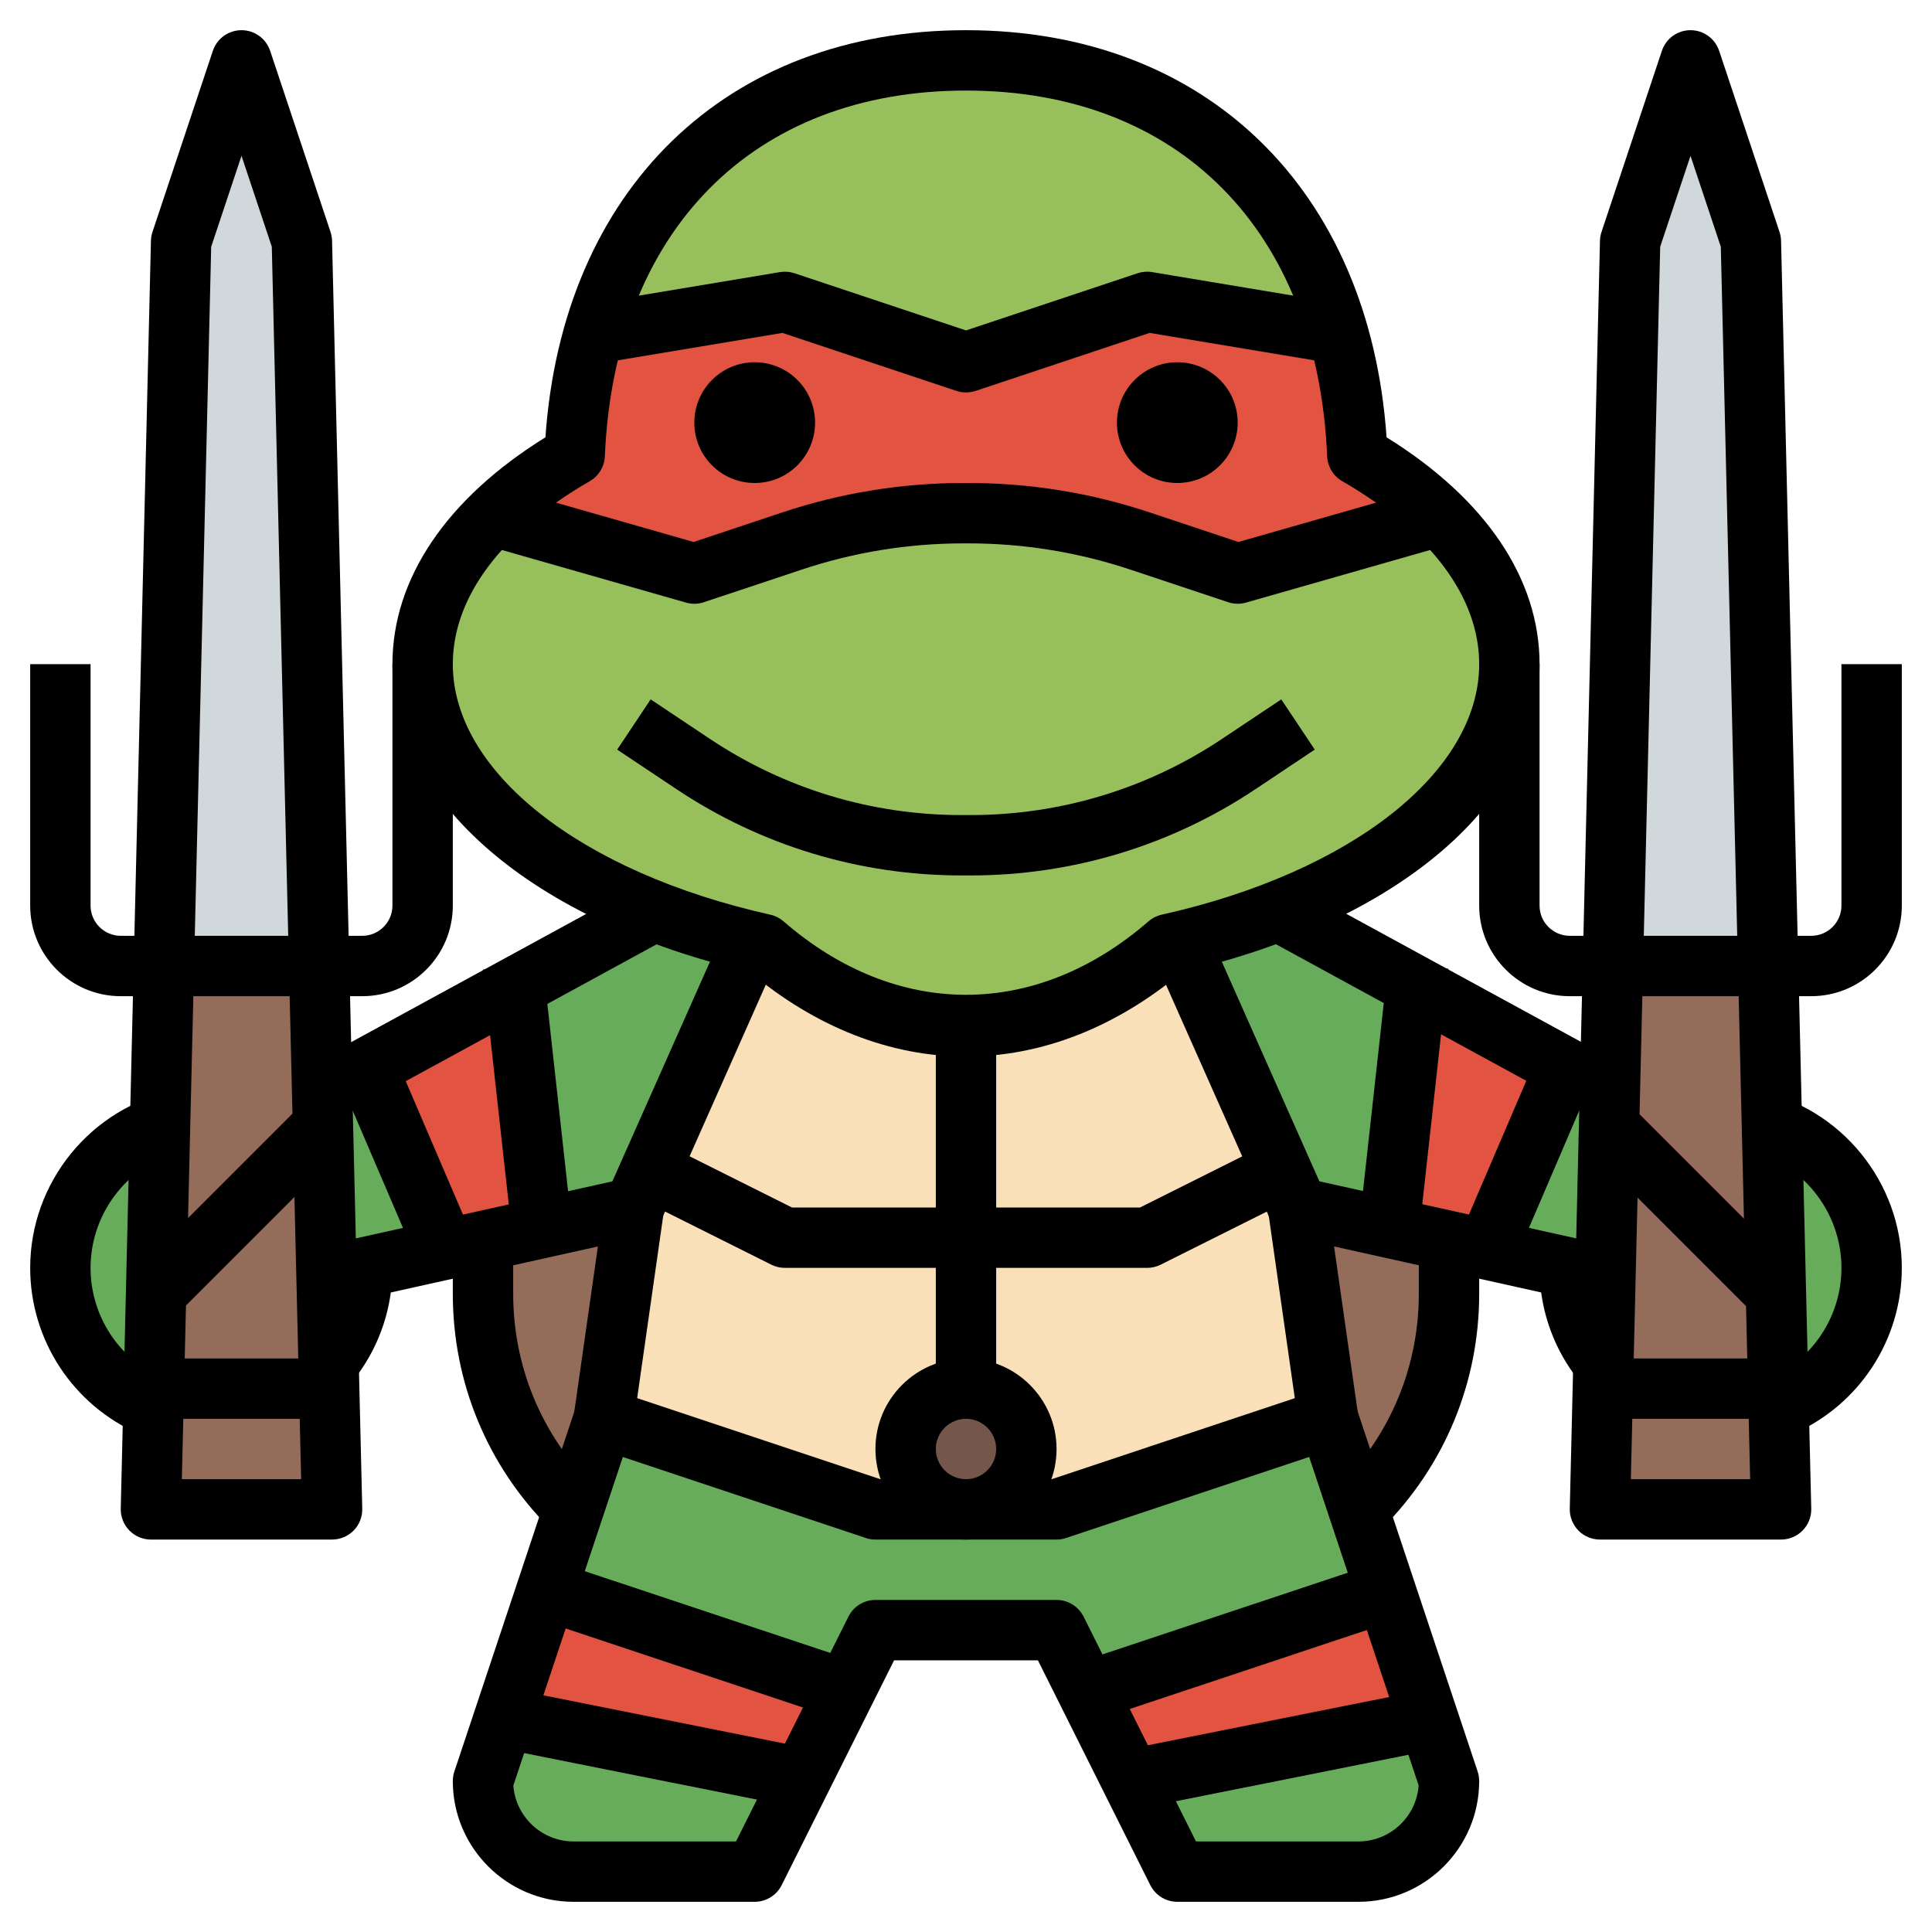 <?xml version="1.0" encoding="iso-8859-1"?>
<!-- Generator: Adobe Illustrator 22.1.0, SVG Export Plug-In . SVG Version: 6.00 Build 0)  -->
<svg xmlns="http://www.w3.org/2000/svg" xmlns:xlink="http://www.w3.org/1999/xlink" version="1.1" id="Layer_3" x="0px" y="0px" viewBox="0 0 64 64" style="enable-background:new 0 0 64 64;" xml:space="preserve" width="512" height="512">
<g>
	<g>
		<path style="fill:#946C5A;" d="M48,39v3.858c0,2.652-1.054,5.196-2.929,7.071L45,50H19l-0.071-0.071    C17.054,48.054,16,45.51,16,42.858V39"/>
	</g>
	<g>
		<path style="fill:#67AC5B;" d="M22,30L7,37c-2.761,0-5,2.239-5,5s2.239,5,5,5s5-2.239,5-5l9-2l-1,7l-4,12l0,0c0,1.657,1.343,3,3,3    h6l4-8h6h0l4,8h6c1.657,0,3-1.343,3-3l0,0l-4-12l-1-7c0,0,9,2,9,2c0,2.761,2.239,5,5,5s5-2.239,5-5s-2.239-5-5-5l-15-7"/>
	</g>
	<g>
		<polygon style="fill:#D1D8DB;" points="11,50 5,50 6,8 8,2 10,8   "/>
	</g>
	<g>
		<rect x="5" y="32" style="fill:#946C5A;" width="6" height="18"/>
	</g>
	<g>
		<polygon style="fill:#D1D8DB;" points="59,50 53,50 54,8 56,2 58,8   "/>
	</g>
	<g>
		<rect x="53" y="32" style="fill:#946C5A;" width="6" height="18"/>
	</g>
	<g>
		<polyline style="fill:#FAE0B8;" points="39,31 43,40 44,47 35,50 29,50 20,47 21,40 25,31   "/>
	</g>
	<g>
		<circle style="fill:#74564A;" cx="32" cy="48" r="2"/>
	</g>
	<g>
		<polygon style="fill:#E25341;" points="47.313,56.937 37.455,58.909 36,56 45.9,52.7   "/>
	</g>
	<g>
		<polygon style="fill:#E25341;" points="16.688,56.938 26.545,58.909 28,56 18.1,52.7   "/>
	</g>
	<g>
		<polygon style="fill:#E25341;" points="52.119,34.722 49.261,41.391 46.036,40.675 46.965,32.317   "/>
	</g>
	<g>
		<polygon style="fill:#E25341;" points="14.739,41.391 11.881,34.722 17.035,32.317 17.964,40.675   "/>
	</g>
	<g>
		<path style="fill:#97C05C;" d="M50,22c0-2.691-1.924-5.13-5.036-6.927C44.586,6.317,38.936,2,32,2S19.414,6.317,19.036,15.073    C15.924,16.87,14,19.309,14,22c0,4.206,4.68,7.799,11.3,9.276C27.258,32.976,29.545,34,32,34s4.742-1.024,6.7-2.724    C45.32,29.799,50,26.206,50,22z"/>
	</g>
	<g>
		<path style="fill:#E25341;" d="M47.661,17.097c-0.75-0.736-1.65-1.419-2.698-2.024c-0.063-1.467-0.286-2.798-0.627-4.017L38,10    l-6,2l-6-2l-6.337,1.056c-0.341,1.218-0.564,2.55-0.627,4.017c-1.048,0.605-1.947,1.288-2.698,2.024L23,19l3.229-1.076    C28.064,17.312,29.986,17,31.921,17h0.158c1.935,0,3.857,0.312,5.692,0.924L41,19L47.661,17.097z"/>
	</g>
	<g>
		<path d="M32,35c-2.501,0-4.972-0.968-7.162-2.803C17.637,30.525,13,26.539,13,22c0-2.831,1.794-5.484,5.068-7.513    C18.64,6.273,24.059,1,32,1c7.941,0,13.36,5.273,13.932,13.487C49.206,16.516,51,19.168,51,22c0,4.539-4.637,8.525-11.838,10.197    C36.972,34.032,34.501,35,32,35z M32,3c-7.058,0-11.642,4.643-11.964,12.116c-0.015,0.342-0.203,0.652-0.499,0.823    C16.611,17.628,15,19.781,15,22c0,3.561,4.227,6.896,10.518,8.3c0.162,0.036,0.312,0.112,0.438,0.221    c3.735,3.244,8.354,3.244,12.089,0c0.125-0.108,0.276-0.185,0.438-0.221C44.773,28.896,49,25.561,49,22    c0-2.219-1.611-4.372-4.537-6.061c-0.296-0.171-0.484-0.481-0.499-0.823C43.643,7.643,39.058,3,32,3z"/>
	</g>
	<g>
		<path d="M32,13c-0.107,0-0.213-0.017-0.316-0.051l-5.764-1.921l-5.755,0.959l-0.329-1.973l6-1C25.998,8.987,26.162,9,26.316,9.051    L32,10.946l5.684-1.895C37.838,9,38.003,8.986,38.165,9.014l6,1l-0.329,1.973l-5.755-0.959l-5.764,1.921    C32.213,12.983,32.107,13,32,13z"/>
	</g>
	<g>
		<path d="M41,20c-0.107,0-0.214-0.017-0.316-0.051l-3.229-1.076C35.718,18.293,33.909,18,32.079,18h-0.158    c-1.83,0-3.639,0.293-5.375,0.873l-3.229,1.076c-0.191,0.064-0.397,0.069-0.591,0.013l-7-2l0.55-1.923l6.702,1.915l2.936-0.979    C27.854,16.328,29.875,16,31.921,16h0.158c2.045,0,4.067,0.328,6.008,0.975l2.936,0.979l6.702-1.915l0.55,1.923l-7,2    C41.185,19.987,41.092,20,41,20z"/>
	</g>
	<g>
		<g>
			<circle cx="25" cy="14" r="2"/>
		</g>
	</g>
	<g>
		<g>
			<circle cx="39" cy="14" r="2"/>
		</g>
	</g>
	<g>
		<path d="M32.156,29h-0.312c-3.367,0-6.627-0.987-9.43-2.855l-1.969-1.313l1.109-1.664l1.969,1.313    c2.473,1.648,5.35,2.519,8.32,2.519h0.312c2.971,0,5.848-0.871,8.32-2.519l1.969-1.313l1.109,1.664l-1.969,1.313    C38.783,28.013,35.522,29,32.156,29z"/>
	</g>
	<g>
		<rect x="18.076" y="34.5" transform="matrix(0.406 -0.914 0.914 0.406 -18.783 42.092)" width="9.849" height="2"/>
	</g>
	<g>
		<rect x="40" y="30.576" transform="matrix(0.914 -0.406 0.406 0.914 -10.884 19.711)" width="2" height="9.849"/>
	</g>
	<g>
		<rect x="31" y="34" width="2" height="12"/>
	</g>
	<g>
		<path d="M32,42h-6c-0.155,0-0.309-0.036-0.447-0.105l-4-2l0.895-1.789L26.236,40H32V42z"/>
	</g>
	<g>
		<path d="M32,51c-1.654,0-3-1.346-3-3s1.346-3,3-3s3,1.346,3,3S33.654,51,32,51z M32,47c-0.551,0-1,0.449-1,1s0.449,1,1,1    s1-0.449,1-1S32.551,47,32,47z"/>
	</g>
	<g>
		<path d="M38,42h-6v-2h5.764l3.789-1.895l0.895,1.789l-4,2C38.309,41.964,38.155,42,38,42z"/>
	</g>
	<g>
		<path d="M45,63h-6c-0.379,0-0.725-0.214-0.895-0.553L34.382,55h-4.764l-3.724,7.447C25.725,62.786,25.379,63,25,63h-6    c-2.206,0-4-1.794-4-4c0-0.107,0.017-0.214,0.051-0.316l4-12l1.897,0.633l-3.943,11.83C17.081,60.181,17.946,61,19,61h5.382    l3.724-7.447C28.275,53.214,28.621,53,29,53h6c0.379,0,0.725,0.214,0.895,0.553L39.618,61H45c1.054,0,1.919-0.819,1.995-1.854    l-3.943-11.83l1.897-0.633l4,12C48.983,58.786,49,58.893,49,59C49,61.206,47.206,63,45,63z"/>
	</g>
	<g>
		<rect x="10.235" y="32" transform="matrix(0.878 -0.479 0.479 0.878 -13.79 11.934)" width="12.53" height="2"/>
	</g>
	<g>
		<rect x="46.5" y="26.735" transform="matrix(0.479 -0.878 0.878 0.479 -4.216 58.898)" width="2" height="12.53"/>
	</g>
	<g>
		<path d="M35,51h-6c-0.107,0-0.214-0.017-0.316-0.051l-9-3c-0.458-0.153-0.742-0.612-0.673-1.09l0.795-5.568l-6.86,1.524    c-0.136,1.009-0.525,1.96-1.146,2.787L10.201,44.4C10.724,43.704,11,42.874,11,42c0-0.469,0.326-0.875,0.783-0.976l9-2    c0.322-0.071,0.655,0.02,0.896,0.242c0.241,0.223,0.357,0.55,0.31,0.875l-0.882,6.174L29.162,49h5.676l8.054-2.685l-0.882-6.174    c-0.047-0.325,0.069-0.652,0.31-0.875s0.576-0.315,0.896-0.242l9,2C52.674,41.125,53,41.531,53,42    c0,0.874,0.276,1.704,0.799,2.399l-1.6,1.201c-0.62-0.826-1.009-1.777-1.146-2.786l-6.86-1.524l0.795,5.568    c0.068,0.479-0.215,0.938-0.673,1.09l-9,3C35.214,50.983,35.107,51,35,51z"/>
	</g>
	<g>
		<rect x="22.5" y="49.757" transform="matrix(0.316 -0.949 0.949 0.316 -35.635 59.56)" width="2" height="9.487"/>
	</g>
	<g>
		<rect x="21" y="52.901" transform="matrix(0.196 -0.981 0.981 0.196 -39.188 68.198)" width="2" height="10.198"/>
	</g>
	<g>
		<rect x="35.757" y="53.5" transform="matrix(0.949 -0.316 0.316 0.949 -15.162 15.613)" width="9.487" height="2"/>
	</g>
	<g>
		<rect x="36.901" y="57" transform="matrix(0.981 -0.196 0.196 0.981 -10.568 9.373)" width="10.198" height="2"/>
	</g>
	<g>
		<rect x="16.5" y="31.972" transform="matrix(0.994 -0.11 0.11 0.994 -3.924 2.156)" width="2" height="9.055"/>
	</g>
	<g>
		<rect x="12.5" y="34.692" transform="matrix(0.919 -0.394 0.394 0.919 -14.074 8.431)" width="2" height="7.616"/>
	</g>
	<g>
		<rect x="41.972" y="35.5" transform="matrix(0.11 -0.994 0.994 0.11 5.09 78.687)" width="9.055" height="2"/>
	</g>
	<g>
		<rect x="46.692" y="37.5" transform="matrix(0.394 -0.919 0.919 0.394 -4.786 69.74)" width="7.616" height="2"/>
	</g>
	<g>
		<path d="M11,51H5c-0.27,0-0.527-0.109-0.715-0.301C4.096,50.506,3.994,50.246,4,49.976l1-42c0.002-0.099,0.02-0.198,0.051-0.292    l2-6C7.188,1.275,7.569,1,8,1s0.812,0.275,0.949,0.684l2,6C10.98,7.778,10.998,7.877,11,7.976l1,42    c0.007,0.27-0.096,0.53-0.284,0.723C11.527,50.891,11.27,51,11,51z M6.024,49h3.952L9.004,8.174L8,5.162L6.996,8.174L6.024,49z"/>
	</g>
	<g>
		<path d="M18.293,50.707l-0.071-0.071C16.144,48.558,15,45.796,15,42.858V41h2v1.858c0,2.404,0.936,4.664,2.636,6.364l0.071,0.071    L18.293,50.707z"/>
	</g>
	<g>
		<path d="M45.707,50.707l-1.414-1.414l0.071-0.071c1.7-1.7,2.636-3.96,2.636-6.364V41h2v1.858c0,2.938-1.144,5.7-3.222,7.778    L45.707,50.707z"/>
	</g>
	<g>
		<path d="M4.6,47.5C2.413,46.545,1,44.386,1,42c0-2.842,2.019-5.315,4.801-5.88l0.398,1.96C4.345,38.457,3,40.105,3,42    c0,1.591,0.942,3.031,2.4,3.667L4.6,47.5z"/>
	</g>
	<g>
		<path d="M59.4,47.5L58.6,45.667C60.058,45.031,61,43.591,61,42c0-1.895-1.345-3.543-3.199-3.92l0.398-1.96    C60.981,36.685,63,39.158,63,42C63,44.386,61.587,46.545,59.4,47.5z"/>
	</g>
	<g>
		<path d="M12,33H4c-1.654,0-3-1.346-3-3v-8h2v8c0,0.551,0.449,1,1,1h8c0.551,0,1-0.449,1-1v-8h2v8C15,31.654,13.654,33,12,33z"/>
	</g>
	<g>
		<rect x="5" y="45" width="6" height="2"/>
	</g>
	<g>
		<rect x="3.757" y="39" transform="matrix(0.707 -0.707 0.707 0.707 -25.941 17.373)" width="8.485" height="2"/>
	</g>
	<g>
		<path d="M59,51h-6c-0.27,0-0.527-0.109-0.715-0.301c-0.188-0.193-0.291-0.453-0.284-0.723l1-42    c0.002-0.099,0.02-0.198,0.051-0.292l2-6C55.188,1.275,55.569,1,56,1s0.812,0.275,0.949,0.684l2,6    C58.98,7.778,58.998,7.877,59,7.976l1,42c0.007,0.27-0.096,0.53-0.284,0.723C59.527,50.891,59.27,51,59,51z M54.024,49h3.952    L57.004,8.174L56,5.162l-1.004,3.012L54.024,49z"/>
	</g>
	<g>
		<path d="M60,33h-8c-1.654,0-3-1.346-3-3v-8h2v8c0,0.551,0.449,1,1,1h8c0.551,0,1-0.449,1-1v-8h2v8C63,31.654,61.654,33,60,33z"/>
	</g>
	<g>
		<rect x="53" y="45" width="6" height="2"/>
	</g>
	<g>
		<rect x="55" y="35.757" transform="matrix(0.707 -0.707 0.707 0.707 -11.882 51.314)" width="2" height="8.485"/>
	</g>
</g>
</svg>
